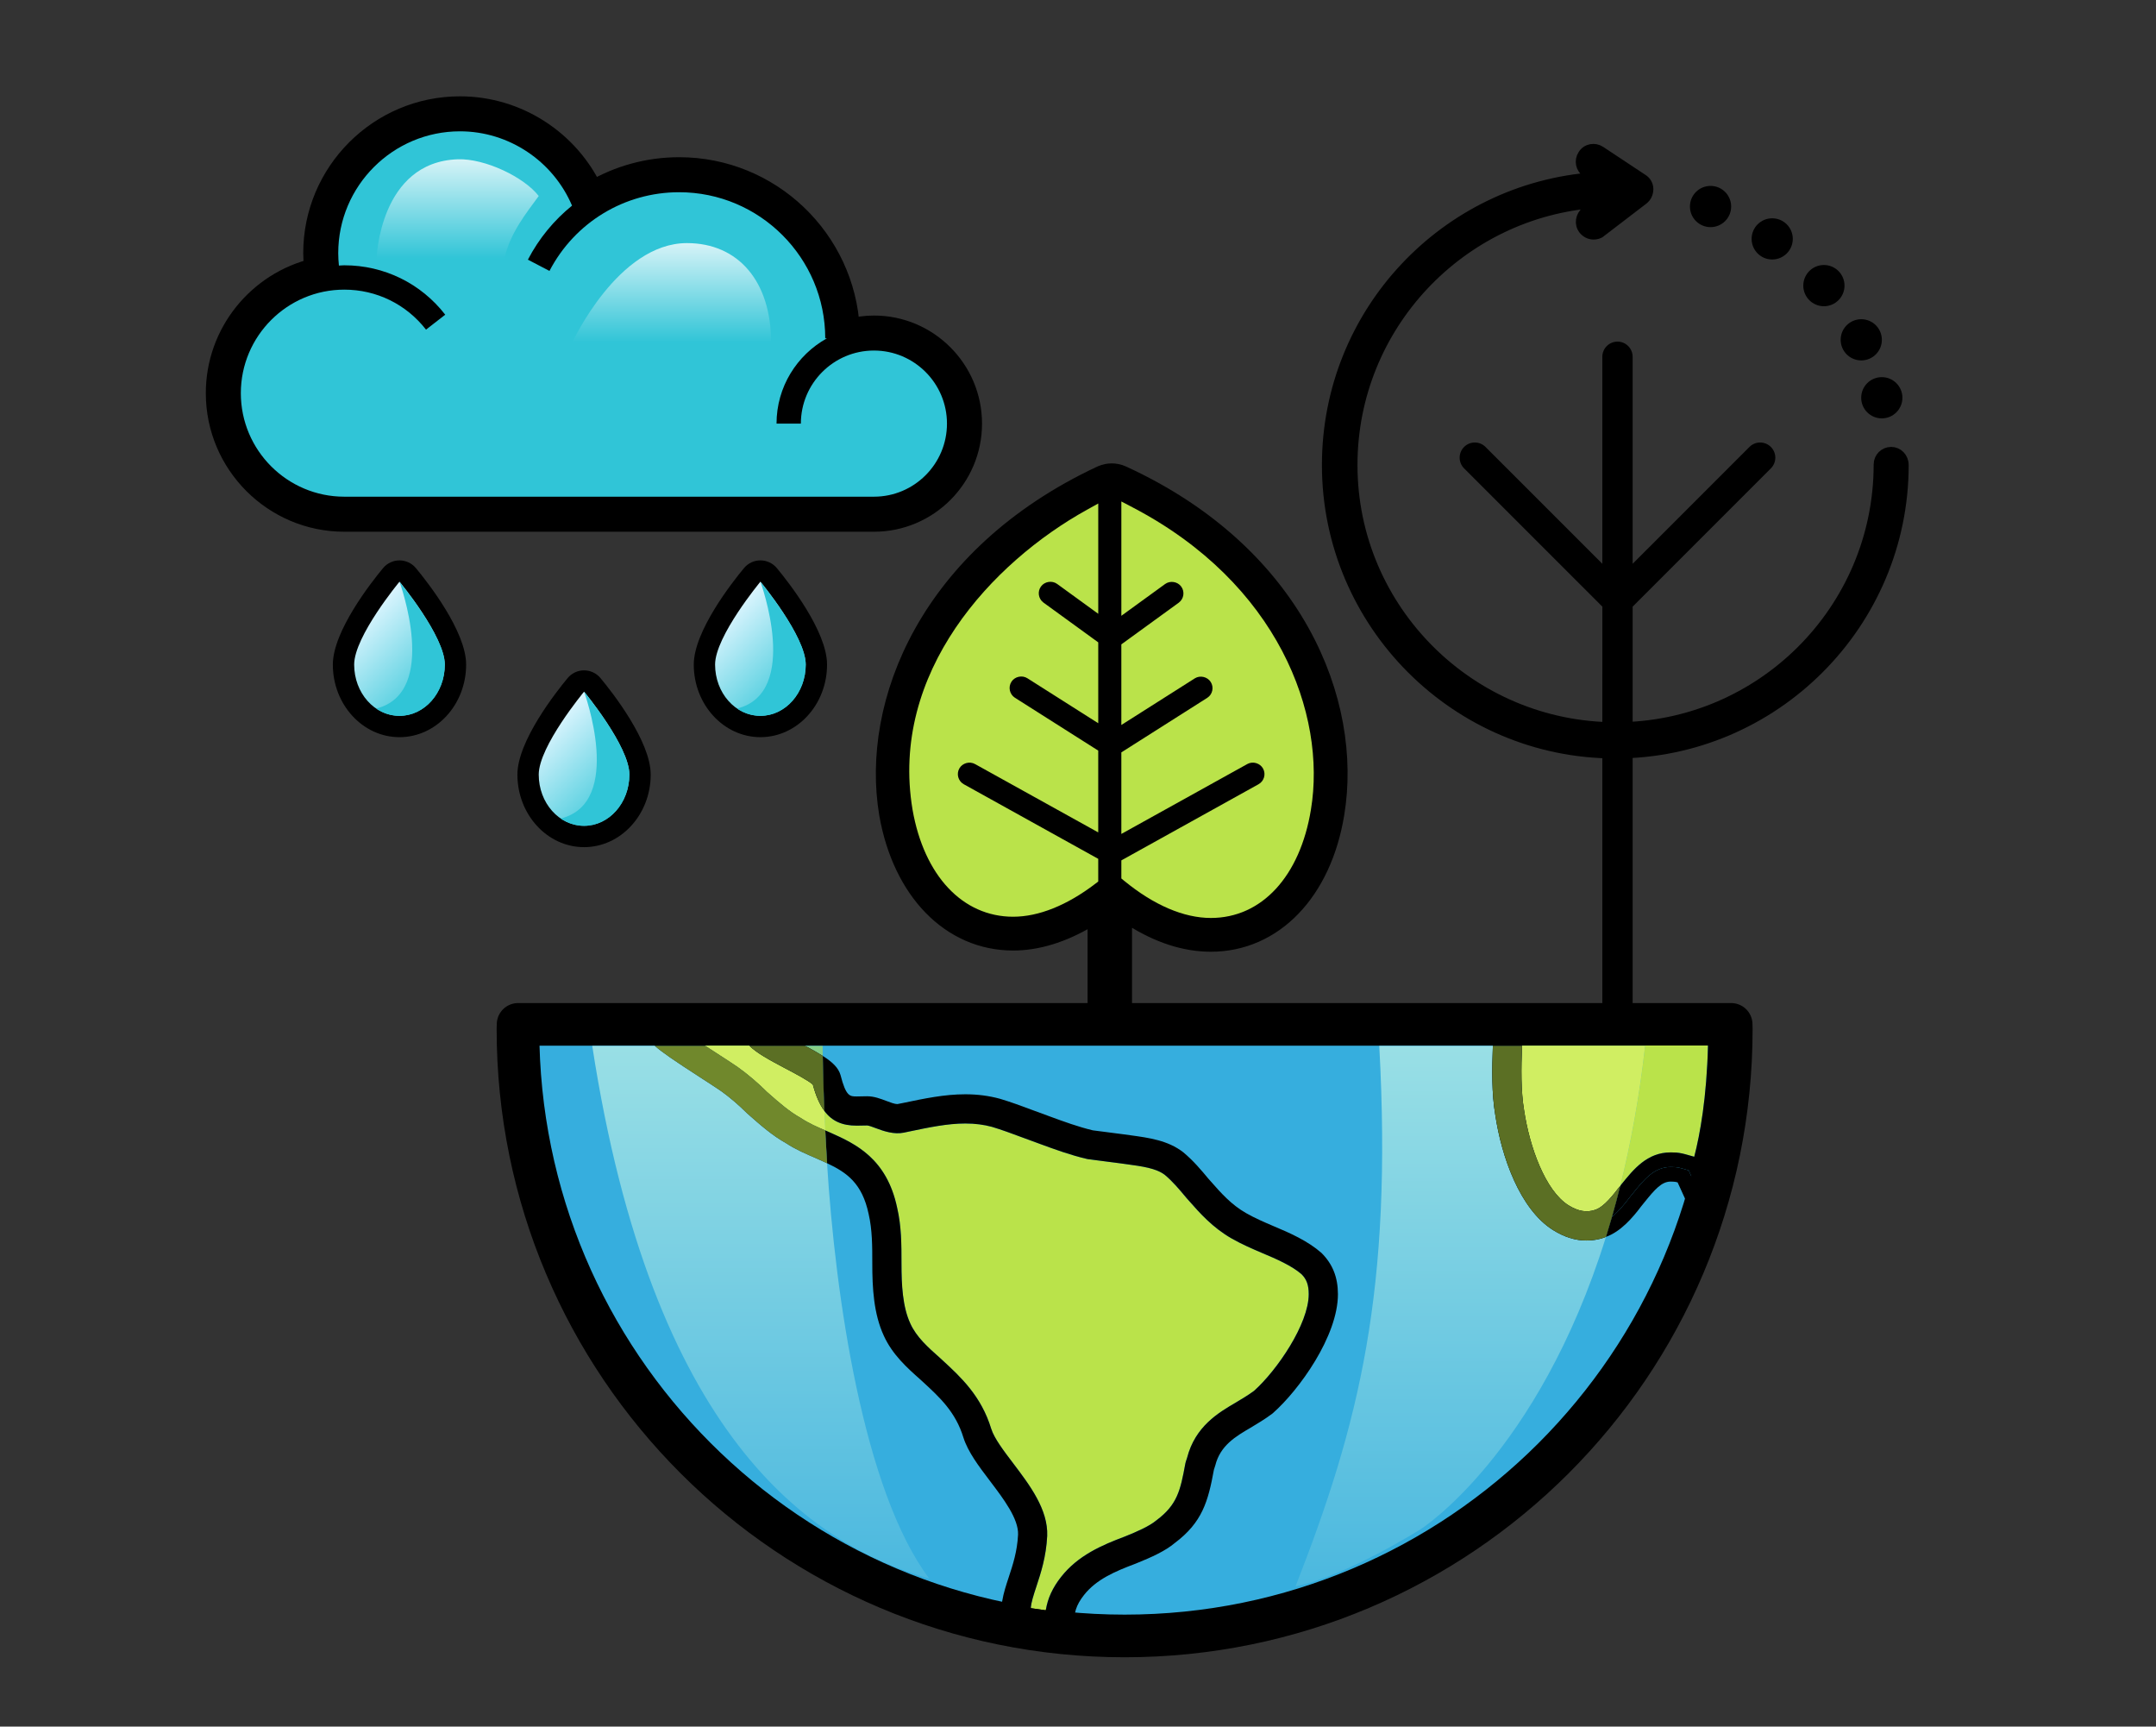 <?xml version="1.0" encoding="utf-8"?>
<!-- Generator: Adobe Illustrator 16.0.0, SVG Export Plug-In . SVG Version: 6.00 Build 0)  -->
<!DOCTYPE svg PUBLIC "-//W3C//DTD SVG 1.1//EN" "http://www.w3.org/Graphics/SVG/1.1/DTD/svg11.dtd">
<svg version="1.1" id="Layer_1" xmlns="http://www.w3.org/2000/svg" xmlns:xlink="http://www.w3.org/1999/xlink" x="0px" y="0px"
	 width="202.26px" height="161.932px" viewBox="0 0 202.26 161.932" enable-background="new 0 0 202.26 161.932"
	 xml:space="preserve">
<rect x="0" y="0" width="202.26" height="161.932" fill="#333333" stroke="none"/>
<path fill="#36AEDE" stroke="#000000" stroke-width="4" stroke-linecap="round" stroke-linejoin="round" stroke-miterlimit="10" d="
	M48.602,96.074c0,0.147-0.011,0.293-0.011,0.442c0,31.433,25.481,56.914,56.912,56.914c31.434,0,56.913-25.481,56.913-56.914
	c0-0.149-0.01-0.295-0.01-0.442H48.602z"/>
<path stroke="#000000" stroke-width="2" stroke-miterlimit="10" d="M103.03,85.406v9.147c0,0.597,0.485,1.083,1.083,1.083
	c0.599,0,1.085-0.486,1.085-1.083v-9.354l1.109,0.705c2.459,1.564,4.912,2.356,7.287,2.356c5.812,0,10.336-4.696,11.524-11.969
	c1.724-10.4-3.753-24.209-19.868-31.616l-0.085-0.034c-0.558-0.241-1.188-0.239-1.739-0.002l-0.116,0.05
	c-16.092,7.552-21.564,21.316-19.841,31.604c1.255,7.203,5.799,11.854,11.576,11.854c2.211,0,4.53-0.707,6.894-2.099L103.03,85.406z
	"/>
<path fill="#BAE34A" d="M113.594,86.093c-2.541,0-5.354-1.206-8.133-3.486l-0.264-0.217v-1.697l12.854-7.133
	c0.531-0.286,0.729-0.946,0.443-1.472c-0.274-0.509-0.953-0.717-1.468-0.438l-11.83,6.563v-7.649l8.061-5.116
	c0.499-0.32,0.645-0.994,0.319-1.496c-0.308-0.48-0.995-0.639-1.484-0.333l-6.896,4.376v-7.56l5.391-3.914
	c0.476-0.353,0.578-1.032,0.224-1.513c-0.341-0.462-1.032-0.575-1.503-0.238l-4.111,2.985V47.031l1.056,0.553
	c13.622,7.108,18.217,19.364,16.728,28.357C121.955,82.203,118.359,86.093,113.594,86.093z"/>
<path fill="#BAE34A" d="M95.045,85.977c-4.74,0-8.356-3.849-9.438-10.044c-2.156-12.873,7.46-23.191,16.35-28.117l1.073-0.594
	v10.345l-3.857-2.801c-0.477-0.347-1.175-0.231-1.516,0.238c-0.346,0.474-0.249,1.136,0.211,1.493l0.072,0.054l5.089,3.695v7.584
	l-6.64-4.214c-0.502-0.323-1.19-0.163-1.503,0.322c-0.323,0.503-0.179,1.174,0.324,1.5l7.818,4.959v7.671l-11.544-6.402
	c-0.525-0.299-1.201-0.099-1.484,0.401c-0.296,0.52-0.113,1.183,0.406,1.479l12.622,7.002v2.128l-0.284,0.216
	C100.1,84.91,97.439,85.977,95.045,85.977z"/>
<path d="M153.162,56.896l12.969-12.969c0.555-0.555,0.555-1.455,0-2.009c-0.558-0.557-1.455-0.557-2.012,0l-10.957,10.956V33.46
	c0-0.785-0.637-1.421-1.422-1.421c-0.783,0-1.421,0.636-1.421,1.421v19.414L139.36,41.918c-0.555-0.557-1.454-0.557-2.009,0
	c-0.556,0.554-0.556,1.454,0,2.009l12.97,12.969l-0.002,37.917h2.843V56.896z"/>
<path stroke="#000000" stroke-width="2" stroke-miterlimit="10" d="M81.988,30.593c-0.805,0-1.582,0.115-2.327,0.312
	c-0.436-8.431-7.412-15.161-15.95-15.161c-2.923,0-5.714,0.793-8.129,2.219c-2.219-4.758-7.058-7.929-12.429-7.929
	c-7.559,0-13.706,6.147-13.706,13.706c0,0.493,0.033,0.988,0.088,1.479c-5.282,1.252-9.227,5.998-9.227,11.657
	c0,6.613,5.381,11.993,11.992,11.993h49.688c5.039,0,9.138-4.099,9.138-9.137C91.125,34.693,87.027,30.593,81.988,30.593z"/>
<path fill="#30C5D7" d="M81.988,46.583H32.3c-5.353,0-9.707-4.355-9.707-9.708c0-5.354,4.354-9.711,9.707-9.711
	c3.019,0,5.811,1.369,7.666,3.751l1.803-1.402c-2.29-2.943-5.741-4.632-9.469-4.632c-0.171,0-0.337,0.019-0.506,0.026
	c-0.038-0.389-0.063-0.777-0.063-1.168c0-6.299,5.123-11.423,11.422-11.423c4.608,0,8.743,2.81,10.511,6.97
	c-1.682,1.359-3.101,3.071-4.141,5.067l2.024,1.056c2.375-4.553,7.036-7.381,12.163-7.381c7.56,0,13.708,6.149,13.708,13.705h0.155
	c-2.813,1.562-4.724,4.559-4.724,7.995h2.283c0-3.778,3.074-6.852,6.854-6.852c3.779,0,6.852,3.073,6.852,6.852
	C88.839,43.509,85.767,46.583,81.988,46.583z"/>
<g>
	<path stroke="#000000" stroke-width="0.945" stroke-miterlimit="10" d="M177.415,42.386c-0.645,0-1.169,0.527-1.169,1.169
		c0,13.611-11.043,24.654-24.655,24.654s-24.715-11.043-24.715-24.597c0-13.028,10.168-23.719,22.963-24.594l-1.052,0.816
		c-0.524,0.409-0.643,1.168-0.234,1.693c0.234,0.293,0.585,0.467,0.936,0.467c0.234,0,0.525-0.058,0.7-0.232l3.972-3.039
		c0.296-0.232,0.472-0.583,0.472-0.992c0-0.41-0.235-0.76-0.528-0.934l-3.974-2.631c-0.522-0.351-1.285-0.234-1.636,0.35
		c-0.35,0.527-0.231,1.286,0.351,1.637l0.763,0.468c-14.024,0.991-25.124,12.678-25.124,26.991
		c0,14.897,12.151,27.051,27.051,27.051c14.896,0,27.049-12.153,27.049-27.051C178.583,42.914,178.056,42.386,177.415,42.386z"/>
	<circle stroke="#000000" stroke-width="0.945" stroke-miterlimit="10" cx="176.537" cy="37.304" r="1.461"/>
	<circle stroke="#000000" stroke-width="0.945" stroke-miterlimit="10" cx="174.61" cy="31.87" r="1.46"/>
	<circle stroke="#000000" stroke-width="0.945" stroke-miterlimit="10" cx="171.105" cy="26.787" r="1.461"/>
	<circle stroke="#000000" stroke-width="0.945" stroke-miterlimit="10" cx="166.255" cy="22.405" r="1.459"/>
	<circle stroke="#000000" stroke-width="0.945" stroke-miterlimit="10" cx="160.471" cy="19.369" r="1.461"/>
</g>
<g>
	<path fill="#BAE34A" d="M156.726,108.08c0.083,0,0.167,0.002,0.294,0.009c0.279-0.007,0.702,0.054,1.107,0.17l0.814,0.23
		c0.546-2.112,1.168-5.54,1.292-10.441h-17.444c0,0.015-0.001,0.03-0.001,0.045h11.541c-0.541,4.833-1.35,9.185-2.331,13.125
		l0.132-0.164C153.254,109.658,154.527,108.08,156.726,108.08z"/>
	<path d="M162.981,96.828l-0.004-1.519H140.17l-0.06,1.307c-0.022,0.489-0.042,0.983-0.061,1.476h1.371
		c0.018-0.469,0.036-0.936,0.058-1.414h20.13c0,0.147,0.013,0.293,0.011,0.442c-0.115,10.206-2.321,14.614-2.321,14.614
		l-0.879-1.972l-0.666-0.188c-0.281-0.08-0.544-0.119-0.802-0.119c-0.097-0.005-0.161-0.007-0.225-0.007
		c-1.546,0-2.511,1.198-3.533,2.466l-0.287,0.354c-0.471,0.628-1.047,1.336-1.684,1.853c-0.184,0.64-0.371,1.268-0.563,1.883
		c1.383-0.495,2.507-1.8,3.311-2.874l0.292-0.361c0.976-1.21,1.618-1.952,2.464-1.952l0.225,0.007c0.129,0,0.269,0.021,0.429,0.067
		l1.846,4.044l1.295-2.589c0.096-0.192,2.349-4.81,2.466-15.209C162.989,97.034,162.985,96.931,162.981,96.828z"/>
	<path d="M142.789,98.047h17.444c-0.123,4.902-0.746,8.329-1.292,10.441l-0.814-0.23c-0.406-0.116-0.828-0.177-1.107-0.17
		c-0.126-0.006-0.211-0.009-0.294-0.009c-2.199,0-3.472,1.579-4.597,2.973l-0.132,0.164c-0.248,0.995-0.506,1.964-0.775,2.905
		c0.637-0.516,1.213-1.225,1.684-1.853l0.287-0.354c1.022-1.268,1.987-2.466,3.533-2.466c0.063,0,0.128,0.002,0.225,0.007
		c0.258,0,0.521,0.039,0.802,0.119l0.666,0.188l0.879,1.972c0,0,2.206-4.408,2.321-14.614c0.002-0.149-0.011-0.295-0.011-0.442
		h-20.13c-0.022,0.479-0.04,0.945-0.058,1.414h1.367C142.788,98.077,142.788,98.063,142.789,98.047z"/>
	<linearGradient id="SVGID_1_" gradientUnits="userSpaceOnUse" x1="136.098" y1="148.777" x2="136.098" y2="98.092">
		<stop  offset="0" style="stop-color:#4BB8DF"/>
		<stop  offset="1" style="stop-color:#99DFE5"/>
	</linearGradient>
	<path fill="url(#SVGID_1_)" d="M148.833,116.344c-1.056,0-2.086-0.323-3.149-0.988c-3.099-1.957-4.825-6.863-5.409-10.804
		c-0.338-2.016-0.312-4.244-0.225-6.46h-10.657c1.25,22.917-1.875,35.417-7.854,50.685c4.787-0.969,11.729-5.352,11.729-5.352
		s11.015-6.979,17.392-27.421c-0.076,0.027-0.149,0.062-0.227,0.084C149.957,116.251,149.397,116.344,148.833,116.344z"/>
	<path fill="#BAE34A" d="M142.787,98.092c-0.084,2.11-0.113,4.218,0.191,6.034c0.514,3.464,1.997,7.545,4.161,8.913
		c0.912,0.57,1.717,0.697,2.48,0.437c0.589-0.169,1.305-0.845,2.19-2.027l0.187-0.231c0.981-3.939,1.791-8.292,2.331-13.125H142.787
		z"/>
	<path fill="#D0EE62" d="M142.787,98.092c-0.084,2.11-0.113,4.218,0.191,6.034c0.514,3.464,1.997,7.545,4.161,8.913
		c0.912,0.57,1.717,0.697,2.48,0.437c0.589-0.169,1.305-0.845,2.19-2.027l0.187-0.231c0.981-3.939,1.791-8.292,2.331-13.125H142.787
		z"/>
	<path d="M150.058,114.772c-0.396,0.134-0.814,0.203-1.226,0.203c-0.792,0-1.585-0.255-2.424-0.779
		c-2.706-1.709-4.266-6.37-4.78-9.844c-0.317-1.892-0.295-4.017-0.208-6.26h-1.371c-0.086,2.217-0.113,4.444,0.225,6.46
		c0.583,3.94,2.31,8.847,5.409,10.804c1.063,0.665,2.093,0.988,3.149,0.988c0.564,0,1.124-0.093,1.6-0.256
		c0.078-0.022,0.151-0.057,0.227-0.084c0.192-0.615,0.379-1.243,0.563-1.883C150.851,114.422,150.46,114.657,150.058,114.772z"/>
	<path d="M141.628,104.352c0.515,3.474,2.074,8.135,4.78,9.844c0.839,0.524,1.632,0.779,2.424,0.779c0.411,0,0.83-0.069,1.226-0.203
		c0.402-0.115,0.793-0.35,1.164-0.65c0.269-0.941,0.527-1.91,0.775-2.905l-0.187,0.231c-0.886,1.182-1.601,1.857-2.19,2.027
		c-0.763,0.261-1.568,0.133-2.48-0.437c-2.165-1.367-3.647-5.449-4.161-8.913c-0.304-1.815-0.275-3.923-0.191-6.034h-1.367
		C141.333,100.335,141.312,102.46,141.628,104.352z"/>
	<path fill="#5B6F24" d="M151.81,111.448c-0.886,1.182-1.601,1.857-2.19,2.027c-0.763,0.261-1.568,0.133-2.48-0.437
		c-2.165-1.367-3.647-5.449-4.161-8.913c-0.304-1.815-0.275-3.923-0.191-6.034h-1.367h-1.371c-0.086,2.217-0.113,4.444,0.225,6.46
		c0.583,3.94,2.31,8.847,5.409,10.804c1.063,0.665,2.093,0.988,3.149,0.988c0.564,0,1.124-0.093,1.6-0.256
		c0.078-0.022,0.151-0.057,0.227-0.084c0.192-0.615,0.379-1.243,0.563-1.883c0.269-0.941,0.527-1.91,0.775-2.905L151.81,111.448z"/>
</g>
<g>
	<path fill="#BAE34A" d="M66.101,98.047c0.024,0.016,0.045,0.03,0.069,0.045h4.144c-0.016-0.015-0.038-0.03-0.053-0.045H66.101z"/>
	<path fill="#BAE34A" d="M77.635,106.112l0.109,0.049c2.415,1.071,5.419,2.405,6.415,7.102c0.408,1.765,0.408,3.457,0.408,5.249
		c0,1.984,0.1,4.038,0.829,5.617c0.578,1.272,1.644,2.218,2.772,3.219l0.254,0.233c1.701,1.566,3.626,3.339,4.567,6.43
		c0.284,0.89,1.148,2.031,2.064,3.238c1.538,2.027,3.28,4.324,3.184,6.799c-0.095,1.958-0.602,3.497-1.01,4.734
		c-0.285,0.865-0.486,1.503-0.538,2.042c0.464,0.067,0.962,0.138,1.415,0.202c0.181-1.131,0.641-2.118,1.43-3.123
		c1.594-2.028,3.833-2.988,5.988-3.796c1.128-0.452,2.291-0.959,2.967-1.524c1.932-1.451,2.24-2.75,2.708-5.322l0.047-0.184
		l0.115-0.348c0.761-2.96,2.958-4.244,4.564-5.183c0.559-0.333,1.197-0.715,1.721-1.104c2.155-1.925,5.127-6.273,5.127-9.067
		c0-0.852-0.195-1.394-0.675-1.872c-0.903-0.787-2.339-1.423-3.728-2.002c-0.881-0.377-1.867-0.799-2.832-1.35
		c-1.782-1.018-2.994-2.394-3.968-3.499l-0.278-0.313c-0.642-0.769-1.277-1.531-2.011-2.144c-0.812-0.629-2.102-0.805-3.596-1.008
		l-0.639-0.088c-0.505-0.063-0.996-0.126-1.487-0.192l-0.147-0.02c-0.432-0.058-0.862-0.115-1.281-0.164l-0.152-0.026
		c-1.552-0.359-3.067-0.916-4.405-1.407l-1.661-0.61c-1-0.373-1.924-0.717-2.849-0.994c-0.772-0.211-1.604-0.317-2.511-0.317
		c-1.664,0-3.41,0.365-5.259,0.752l-0.504,0.106c-0.905,0.188-1.862-0.129-2.619-0.416c-0.27-0.102-0.678-0.256-0.82-0.257
		c-0.167,0-0.329,0.004-0.486,0.008c-0.17,0.004-0.336,0.009-0.497,0.009c-1.357,0-2.317-0.416-3.032-1.378
		c0.024,0.576,0.052,1.188,0.083,1.827C77.491,106.049,77.563,106.081,77.635,106.112z"/>
	<path d="M62.018,96.678h8.931c0.155,0.421,0.841,0.908,1.715,1.414h2.88c-0.188-0.1-0.373-0.199-0.576-0.306
		c-0.91-0.479-2.417-1.272-2.766-1.666l-0.298-0.812H60.135l0.581,1.792c0.102,0.315,0.287,0.6,0.723,0.992h2.264
		C62.783,97.456,62.097,96.923,62.018,96.678z"/>
	<path d="M66.101,98.047h4.161c0.015,0.015,0.037,0.03,0.053,0.045h2.349c-0.874-0.506-1.56-0.993-1.715-1.414h-8.931
		c0.079,0.245,0.765,0.778,1.685,1.414h2.468C66.146,98.077,66.125,98.063,66.101,98.047z"/>
	<path d="M123.966,117.503c-1.277-1.119-2.944-1.863-4.53-2.524c-0.841-0.36-1.711-0.733-2.54-1.206
		c-1.386-0.792-2.344-1.879-3.279-2.941l-0.249-0.279c-0.692-0.831-1.408-1.689-2.371-2.491c-1.43-1.11-3.216-1.353-4.941-1.588
		l-0.654-0.09c-0.515-0.064-0.997-0.127-1.479-0.192l-0.148-0.02c-0.421-0.056-0.841-0.112-1.251-0.16
		c-1.363-0.323-2.766-0.838-4.011-1.294l-1.665-0.612c-1.021-0.381-1.986-0.74-3.029-1.052c-1.042-0.285-2.11-0.424-3.265-0.424
		c-1.947,0-3.829,0.394-5.835,0.814l-0.539,0.106c-0.245,0-0.666-0.159-1.038-0.3c-0.538-0.204-1.147-0.435-1.79-0.435
		c-0.192,0-0.378,0.005-0.559,0.01c-0.146,0.004-0.287,0.008-0.424,0.008c-0.646,0-1.003,0-1.519-2.01
		c-0.193-0.676-0.752-1.21-1.664-1.792c0.007,0.438,0.018,1.024,0.036,1.733c0.023,0.938,0.06,2.094,0.115,3.429
		c0.714,0.962,1.675,1.378,3.032,1.378c0.161,0,0.326-0.004,0.497-0.009c0.157-0.004,0.319-0.008,0.486-0.008
		c0.143,0,0.55,0.155,0.82,0.257c0.757,0.287,1.713,0.604,2.619,0.416l0.504-0.106c1.849-0.387,3.595-0.752,5.259-0.752
		c0.907,0,1.739,0.106,2.511,0.317c0.925,0.277,1.849,0.621,2.849,0.994l1.661,0.61c1.337,0.491,2.853,1.047,4.405,1.407
		l0.152,0.026c0.418,0.048,0.849,0.106,1.281,0.164l0.147,0.02c0.491,0.066,0.982,0.13,1.487,0.192l0.639,0.088
		c1.494,0.204,2.785,0.379,3.596,1.008c0.734,0.612,1.37,1.375,2.011,2.144l0.278,0.313c0.974,1.105,2.186,2.481,3.968,3.499
		c0.965,0.551,1.951,0.973,2.832,1.35c1.389,0.579,2.825,1.215,3.728,2.002c0.479,0.478,0.675,1.02,0.675,1.872
		c0,2.794-2.972,7.142-5.127,9.067c-0.524,0.389-1.162,0.77-1.721,1.104c-1.606,0.939-3.804,2.222-4.564,5.183l-0.115,0.348
		l-0.047,0.184c-0.468,2.573-0.776,3.872-2.708,5.322c-0.676,0.565-1.839,1.072-2.967,1.524c-2.156,0.809-4.394,1.768-5.988,3.796
		c-0.789,1.005-1.249,1.992-1.43,3.123c-0.453-0.063-0.951-0.135-1.415-0.202c0.051-0.539,0.252-1.177,0.538-2.042
		c0.408-1.237,0.915-2.777,1.01-4.734c0.096-2.476-1.646-4.772-3.184-6.799c-0.916-1.207-1.781-2.348-2.064-3.238
		c-0.941-3.091-2.867-4.864-4.567-6.43l-0.254-0.233c-1.128-1.001-2.194-1.947-2.772-3.219c-0.729-1.58-0.829-3.633-0.829-5.617
		c0-1.792,0-3.484-0.408-5.249c-0.975-4.598-3.873-5.972-6.26-7.033v0c-0.009-0.004-0.434-0.191-0.481-0.211
		c0.008,0.158,0.137,2.548,0.17,3.078c1.855,0.876,3.288,1.882,3.897,4.758c0.343,1.484,0.343,3.025,0.343,4.657
		c0,2.296,0.131,4.705,1.078,6.757c0.815,1.794,2.212,3.034,3.427,4.112l0.236,0.216c1.583,1.457,3.078,2.833,3.807,5.227
		c0.431,1.356,1.435,2.679,2.497,4.079c1.26,1.661,2.688,3.542,2.63,5.025c-0.077,1.573-0.482,2.805-0.875,3.997
		c-0.492,1.495-0.958,2.907-0.506,4.48l0.245,0.853l1.66,0.237c1.207,0.173,2.76,0.396,3.225,0.443l1.577,0.163l-0.069-1.584
		c-0.053-1.217,0.19-1.982,0.928-2.923c1.158-1.473,2.93-2.224,4.826-2.936c1.579-0.632,2.818-1.21,3.676-1.931
		c2.601-1.949,3.141-3.908,3.686-6.883l0.128-0.401c0.469-1.878,1.91-2.719,3.319-3.543c0.607-0.363,1.363-0.815,2.011-1.302
		l0.083-0.068c2.458-2.17,6.094-7.217,6.094-11.155C125.511,119.802,125.026,118.556,123.966,117.503z"/>
	<path opacity="0.6" fill="#BAE34A" d="M77.174,98.092h-1.63c0.635,0.339,1.185,0.646,1.641,0.937
		C77.175,98.424,77.174,98.092,77.174,98.092z"/>
	<linearGradient id="SVGID_2_" gradientUnits="userSpaceOnUse" x1="71.374" y1="148.062" x2="71.374" y2="98.092">
		<stop  offset="0" style="stop-color:#4BB8DF"/>
		<stop  offset="1" style="stop-color:#99DFE5"/>
	</linearGradient>
	<path fill="url(#SVGID_2_)" d="M73.725,107.206c-1.238-0.695-2.289-1.596-3.634-2.79c-0.802-0.798-1.651-1.521-2.449-2.091
		c-0.502-0.345-1.216-0.806-1.976-1.297c-2.367-1.53-3.579-2.353-4.228-2.936h-5.878c5.617,36.435,20.314,46.72,31.626,49.97
		c-6.204-8.227-8.833-26.616-9.599-38.966c-0.308-0.145-0.625-0.288-0.955-0.434C75.611,108.223,74.633,107.803,73.725,107.206z"/>
	<path fill="#BAE34A" d="M67.152,98.729c0.785,0.507,1.521,0.983,2.061,1.354c0.936,0.668,1.907,1.495,2.753,2.34
		c1.171,1.037,2.121,1.853,3.134,2.416l0.095,0.058c0.652,0.435,1.443,0.786,2.223,1.122c-0.031-0.639-0.059-1.25-0.083-1.827
		c-0.444-0.6-0.794-1.409-1.081-2.47c-0.385-0.367-1.735-1.078-2.562-1.512c-1.551-0.817-2.688-1.441-3.378-2.117H66.17
		C66.521,98.321,66.859,98.54,67.152,98.729z"/>
	<path fill="#D0EE62" d="M67.152,98.729c0.785,0.507,1.521,0.983,2.061,1.354c0.936,0.668,1.907,1.495,2.753,2.34
		c1.171,1.037,2.121,1.853,3.134,2.416l0.095,0.058c0.652,0.435,1.443,0.786,2.223,1.122c-0.031-0.639-0.059-1.25-0.083-1.827
		c-0.444-0.6-0.794-1.409-1.081-2.47c-0.385-0.367-1.735-1.078-2.562-1.512c-1.551-0.817-2.688-1.441-3.378-2.117H66.17
		C66.521,98.321,66.859,98.54,67.152,98.729z"/>
	<path d="M77.221,100.762c-0.018-0.709-0.029-1.295-0.036-1.733c-0.456-0.291-1.006-0.598-1.641-0.937h-2.88
		C74.236,99.004,76.41,99.98,77.221,100.762z"/>
	<path d="M72.664,98.092h-2.349c0.69,0.676,1.827,1.3,3.378,2.117c0.826,0.435,2.177,1.146,2.562,1.512
		c0.287,1.061,0.637,1.87,1.081,2.47c-0.055-1.335-0.091-2.491-0.115-3.429C76.41,99.98,74.236,99.004,72.664,98.092z"/>
	<path fill="#5B6F24" d="M77.221,100.762c-0.018-0.709-0.029-1.295-0.036-1.733c-0.456-0.291-1.006-0.598-1.641-0.937h-2.88h-2.349
		c0.69,0.676,1.827,1.3,3.378,2.117c0.826,0.435,2.177,1.146,2.562,1.512c0.287,1.061,0.637,1.87,1.081,2.47
		C77.281,102.856,77.244,101.7,77.221,100.762z"/>
	<path d="M77.498,107.55c0,0-0.069-1.327-0.08-1.532c-0.78-0.335-1.57-0.687-2.223-1.122l-0.095-0.058
		c-1.014-0.563-1.963-1.379-3.134-2.416c-0.847-0.845-1.817-1.671-2.753-2.34c-0.54-0.372-1.276-0.848-2.061-1.354
		c-0.293-0.189-0.631-0.408-0.982-0.637h-2.468h-2.264c0.649,0.583,1.86,1.406,4.228,2.936c0.76,0.491,1.473,0.952,1.976,1.297
		c0.798,0.57,1.646,1.292,2.449,2.091c1.345,1.193,2.396,2.095,3.634,2.79c0.908,0.598,1.887,1.017,2.909,1.457
		c0.329,0.146,0.647,0.289,0.955,0.434C77.556,108.566,77.526,108.053,77.498,107.55z"/>
	<path opacity="0.6" fill="#BAE34A" d="M77.451,106.649c-0.011-0.211-0.022-0.426-0.032-0.631c-0.78-0.335-1.57-0.687-2.223-1.122
		l-0.095-0.058c-1.014-0.563-1.963-1.379-3.134-2.416c-0.847-0.845-1.817-1.671-2.753-2.34c-0.54-0.372-1.276-0.848-2.061-1.354
		c-0.293-0.189-0.631-0.408-0.982-0.637h-2.468h-2.264c0.649,0.583,1.86,1.406,4.228,2.936c0.76,0.491,1.473,0.952,1.976,1.297
		c0.798,0.57,1.646,1.292,2.449,2.091c1.345,1.193,2.396,2.095,3.634,2.79c0.908,0.598,1.887,1.017,2.909,1.457
		c0.329,0.146,0.647,0.289,0.955,0.434c-0.033-0.53-0.062-1.043-0.09-1.546c-0.014-0.255-0.026-0.499-0.039-0.746"/>
</g>
<linearGradient id="SVGID_3_" gradientUnits="userSpaceOnUse" x1="63.018" y1="32.101" x2="63.018" y2="22.8">
	<stop  offset="0" style="stop-color:#30C5D7"/>
	<stop  offset="1" style="stop-color:#FFFFFF"/>
</linearGradient>
<path opacity="0.8" fill="url(#SVGID_3_)" d="M53.7,32.101c0,0,4.278-9.301,10.743-9.301c4.804,0,7.894,3.575,7.894,9.301"/>
<linearGradient id="SVGID_4_" gradientUnits="userSpaceOnUse" x1="42.935" y1="24.24" x2="42.935" y2="14.936">
	<stop  offset="0" style="stop-color:#30C5D7"/>
	<stop  offset="1" style="stop-color:#FFFFFF"/>
</linearGradient>
<path opacity="0.8" fill="url(#SVGID_4_)" d="M35.33,24.24c0,0,0.269-9.055,7.625-9.301c2.531-0.084,6.202,1.659,7.585,3.445
	c-1.188,1.625-2.715,3.519-3.21,5.855"/>
<g>
	<g>
		<linearGradient id="SVGID_5_" gradientUnits="userSpaceOnUse" x1="33.858" y1="58.03" x2="41.54" y2="65.712">
			<stop  offset="0" style="stop-color:#DCF5FE"/>
			<stop  offset="1" style="stop-color:#30C5D7"/>
		</linearGradient>
		<path fill="url(#SVGID_5_)" d="M37.477,68.137c-2.896,0-5.252-2.605-5.252-5.807c0-2.93,4.023-7.86,4.482-8.412
			c0.19-0.229,0.472-0.361,0.77-0.361s0.579,0.132,0.77,0.361c0.459,0.552,4.482,5.482,4.482,8.412
			C42.729,65.532,40.373,68.137,37.477,68.137z"/>
		<path d="M37.477,54.557c0,0,4.252,5.12,4.252,7.773c0,2.655-1.903,4.807-4.252,4.807s-4.252-2.151-4.252-4.807
			C33.225,59.677,37.477,54.557,37.477,54.557 M37.477,52.557c-0.595,0-1.158,0.265-1.539,0.722
			c-1.105,1.332-4.713,5.919-4.713,9.051c0,3.753,2.805,6.807,6.252,6.807s6.252-3.053,6.252-6.807c0-3.132-3.607-7.72-4.713-9.051
			C38.635,52.822,38.072,52.557,37.477,52.557L37.477,52.557z"/>
	</g>
	<path fill="#30C5D7" d="M35.29,66.453c0.639,0.436,1.388,0.685,2.188,0.685c2.349,0,4.252-2.151,4.252-4.807
		c0-2.653-4.252-7.773-4.252-7.773S41.295,64.964,35.29,66.453z"/>
</g>
<g>
	<g>
		<linearGradient id="SVGID_6_" gradientUnits="userSpaceOnUse" x1="67.717" y1="58.03" x2="75.399" y2="65.712">
			<stop  offset="0" style="stop-color:#DCF5FE"/>
			<stop  offset="1" style="stop-color:#30C5D7"/>
		</linearGradient>
		<path fill="url(#SVGID_6_)" d="M71.336,68.136c-2.896,0-5.252-2.605-5.252-5.807c0-2.93,4.023-7.86,4.482-8.412
			c0.19-0.229,0.472-0.361,0.77-0.361s0.579,0.132,0.77,0.361c0.459,0.552,4.482,5.482,4.482,8.412
			C76.588,65.531,74.232,68.136,71.336,68.136z"/>
		<path d="M71.336,54.556c0,0,4.252,5.12,4.252,7.773c0,2.655-1.903,4.807-4.252,4.807s-4.252-2.151-4.252-4.807
			C67.084,59.676,71.336,54.556,71.336,54.556 M71.336,52.556c-0.595,0-1.158,0.265-1.539,0.722
			c-1.105,1.332-4.713,5.919-4.713,9.051c0,3.753,2.805,6.807,6.252,6.807s6.252-3.053,6.252-6.807c0-3.132-3.607-7.72-4.713-9.051
			C72.495,52.821,71.931,52.556,71.336,52.556L71.336,52.556z"/>
	</g>
	<path fill="#30C5D7" d="M69.149,66.452c0.639,0.436,1.388,0.685,2.188,0.685c2.349,0,4.252-2.151,4.252-4.807
		c0-2.653-4.252-7.773-4.252-7.773S75.155,64.963,69.149,66.452z"/>
</g>
<g>
	<g>
		<linearGradient id="SVGID_7_" gradientUnits="userSpaceOnUse" x1="51.173" y1="68.344" x2="58.854" y2="76.025">
			<stop  offset="0" style="stop-color:#DCF5FE"/>
			<stop  offset="1" style="stop-color:#30C5D7"/>
		</linearGradient>
		<path fill="url(#SVGID_7_)" d="M54.792,78.451c-2.896,0-5.252-2.605-5.252-5.807c0-2.93,4.023-7.86,4.482-8.412
			c0.19-0.229,0.472-0.361,0.77-0.361s0.579,0.132,0.77,0.361c0.459,0.552,4.482,5.482,4.482,8.412
			C60.043,75.846,57.687,78.451,54.792,78.451z"/>
		<path d="M54.792,64.871c0,0,4.252,5.12,4.252,7.773c0,2.655-1.903,4.807-4.252,4.807s-4.252-2.151-4.252-4.807
			C50.54,69.991,54.792,64.871,54.792,64.871 M54.792,62.871c-0.595,0-1.158,0.265-1.539,0.722
			c-1.105,1.332-4.713,5.919-4.713,9.051c0,3.753,2.805,6.807,6.252,6.807s6.252-3.053,6.252-6.807c0-3.132-3.607-7.72-4.713-9.051
			C55.95,63.135,55.386,62.871,54.792,62.871L54.792,62.871z"/>
	</g>
	<path fill="#30C5D7" d="M52.604,76.766c0.639,0.436,1.388,0.685,2.188,0.685c2.349,0,4.252-2.151,4.252-4.807
		c0-2.653-4.252-7.773-4.252-7.773S58.61,75.278,52.604,76.766z"/>
</g>
</svg>
